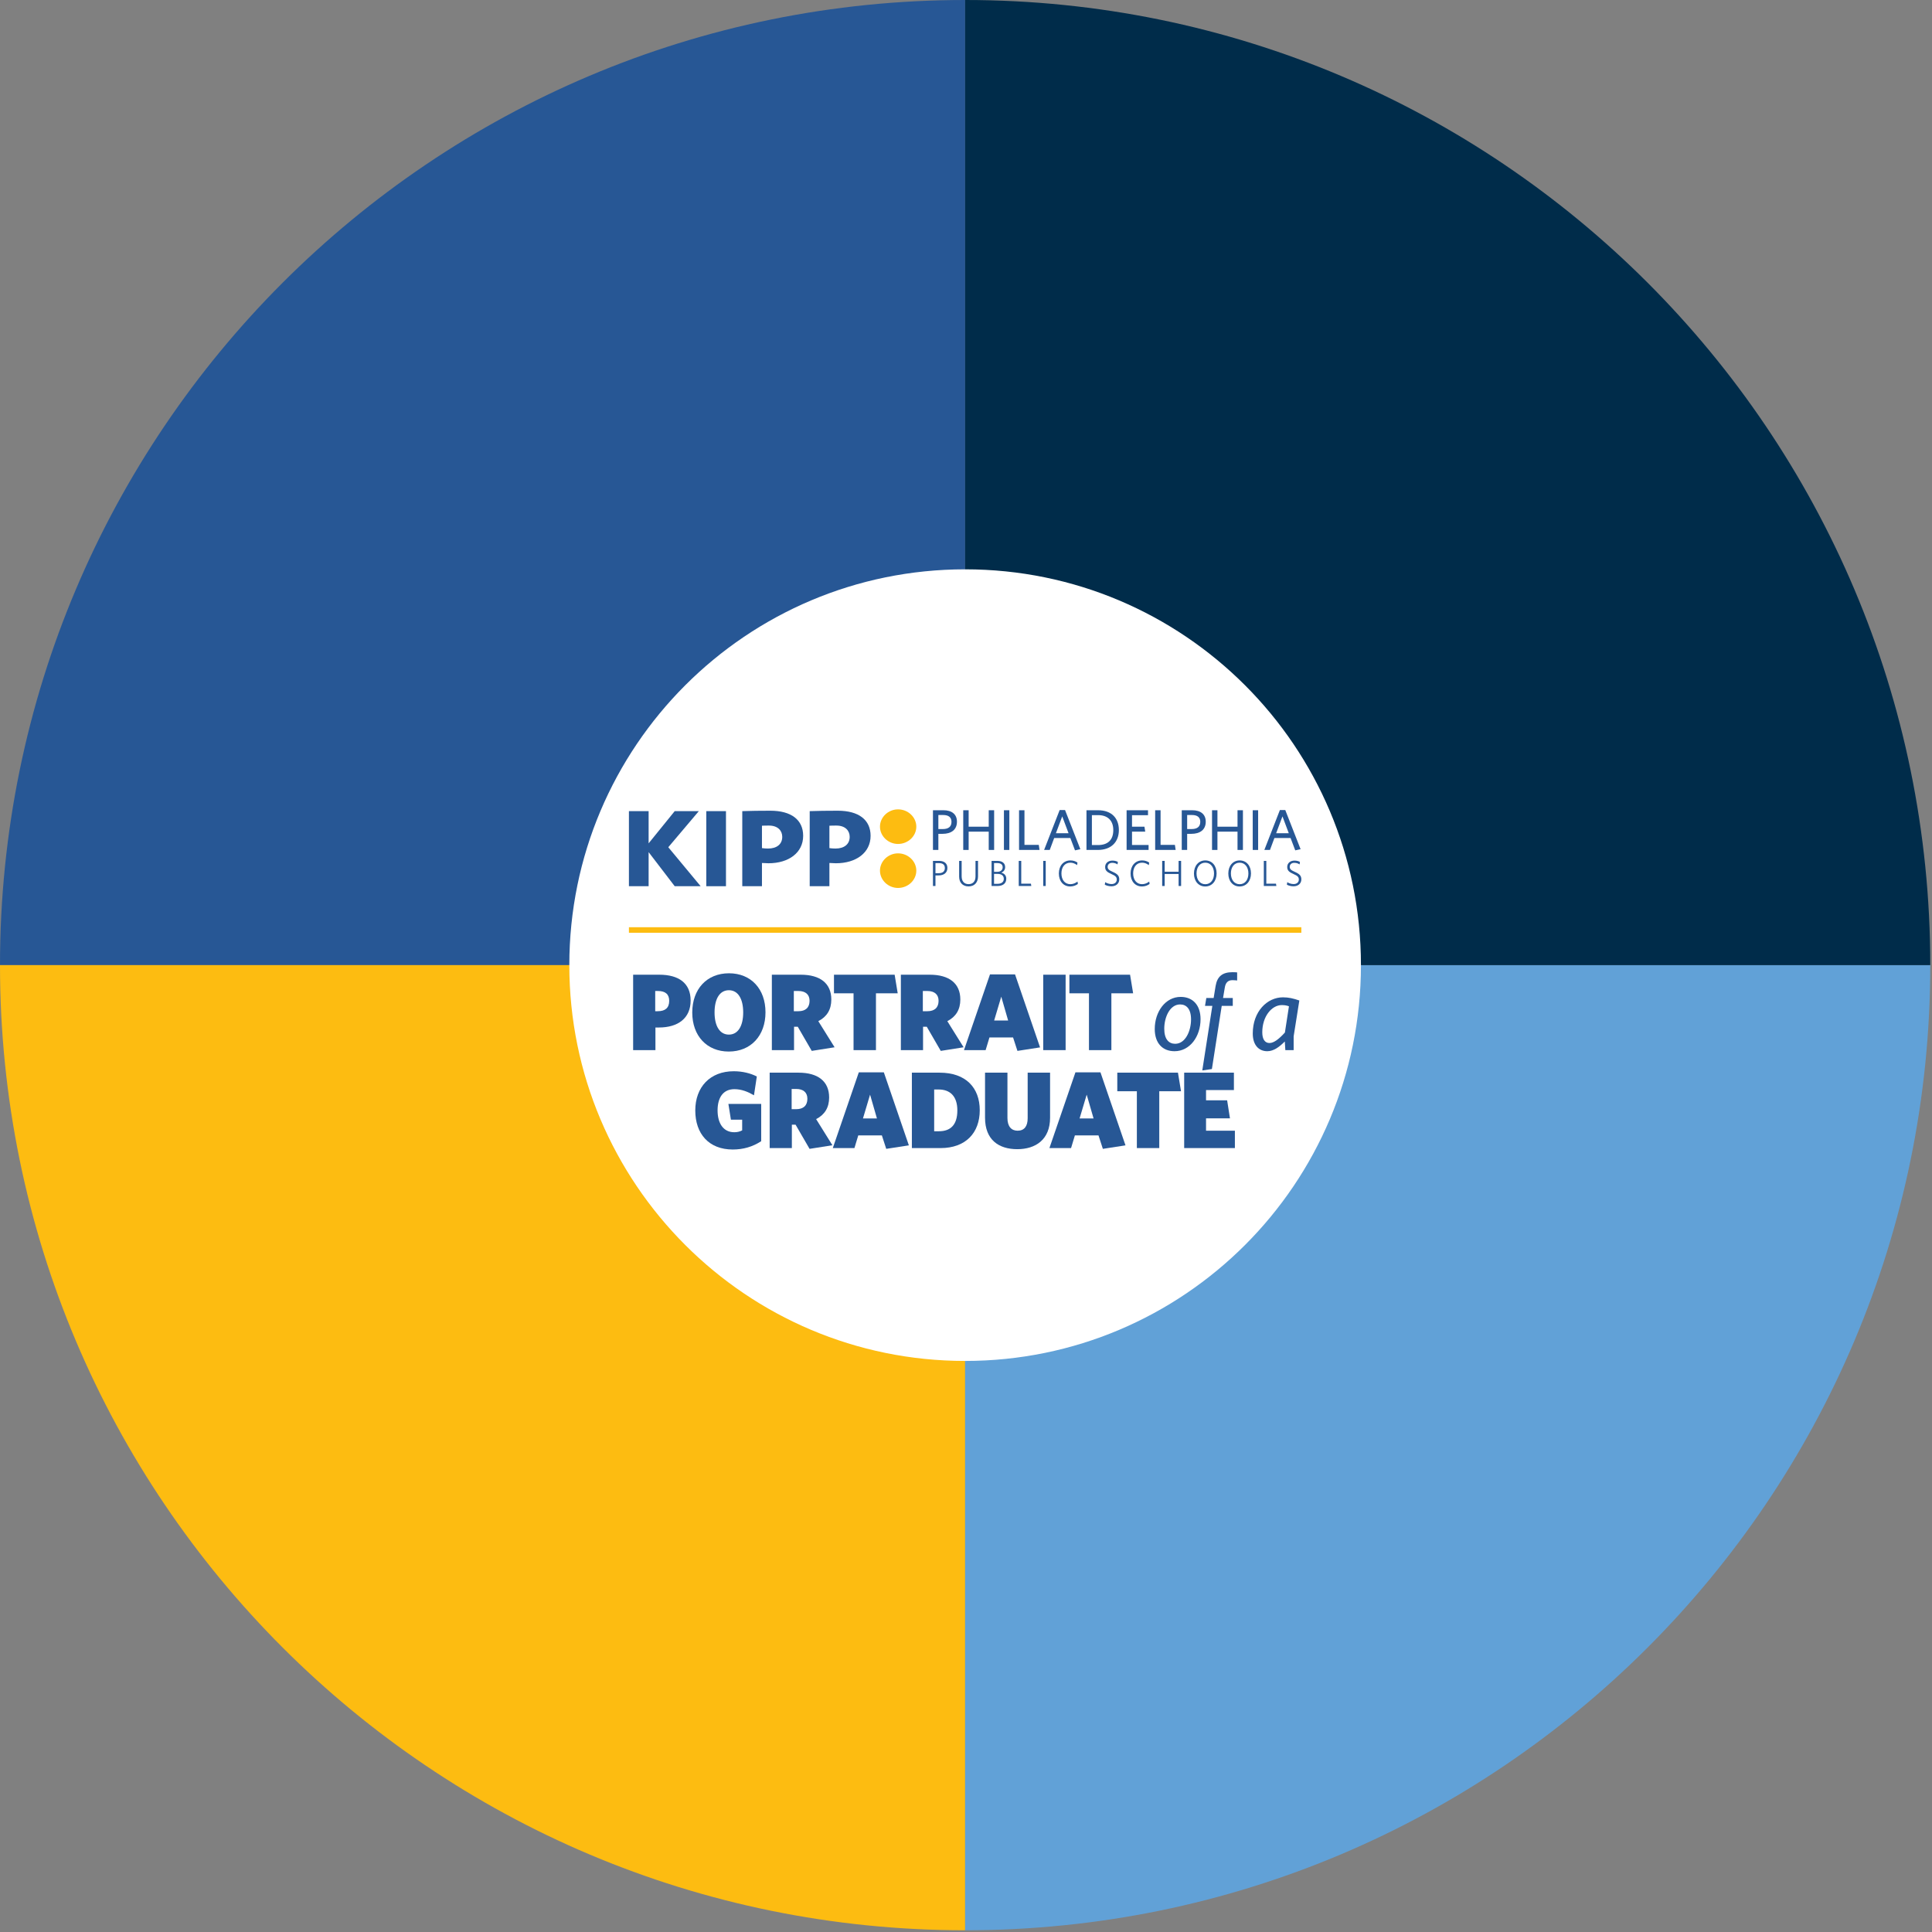 <svg width="698" height="698" viewBox="0 0 698 698" fill="none" xmlns="http://www.w3.org/2000/svg">
<rect x="0" y="0" width="698" height="698" fill="#808080" stroke="none"/>
<g clip-path="url(#clip0_8_555)">
<path d="M348.688 348.688H0C0 156.113 156.113 0 348.688 0V348.688Z" fill="#275795"/>
<path d="M348.688 348.688V697.375C156.113 697.375 0 541.262 0 348.688H348.688Z" fill="#FDBC11"/>
<path d="M348.688 348.688H697.375C697.375 541.262 541.262 697.375 348.688 697.375V348.688Z" fill="#61A1D7"/>
<path d="M348.688 348.688V0C541.262 0 697.375 156.113 697.375 348.688H348.688Z" fill="#002C4A"/>
<path d="M348.688 491.688C427.664 491.688 491.688 427.664 491.688 348.688C491.688 269.711 427.664 205.688 348.688 205.688C269.711 205.688 205.688 269.711 205.688 348.688C205.688 427.664 269.711 491.688 348.688 491.688Z" fill="white"/>
<path d="M238.061 371.218H236.798V379.393H228.742V352.145H238.179C245.209 352.145 249.513 355.186 249.513 361.464C249.513 367.901 244.932 371.218 238.061 371.218ZM237.706 358.028H236.719V365.334H237.627C240.312 365.334 241.773 364.149 241.773 361.583C241.773 359.213 240.391 358.028 237.706 358.028Z" fill="#275795"/>
<path d="M263.291 379.906C255.353 379.906 250.101 374.22 250.101 365.808C250.101 357.357 255.353 351.631 263.37 351.631C271.347 351.631 276.559 357.317 276.559 365.729C276.559 374.142 271.307 379.906 263.291 379.906ZM263.331 357.752C260.013 357.752 258.157 360.872 258.157 365.769C258.157 370.665 260.013 373.785 263.331 373.785C266.648 373.785 268.504 370.665 268.504 365.769C268.504 360.872 266.647 357.752 263.331 357.752Z" fill="#275795"/>
<path d="M301.525 378.366L293.271 379.669L288.217 370.941H286.874V379.393H278.858V352.145H289.283C296.312 352.145 300.341 355.265 300.341 361.108C300.341 364.781 298.721 367.349 295.641 368.928L301.525 378.366ZM288.415 358.028H286.796V365.334H288.454C291.06 365.334 292.482 363.991 292.482 361.583C292.482 359.292 291.02 358.028 288.415 358.028Z" fill="#275795"/>
<path d="M316.468 358.858V379.393H308.372V358.858H301.303V352.145H323.22L324.326 358.858H316.468Z" fill="#275795"/>
<path d="M348.135 378.366L339.881 379.669L334.826 370.941H333.483V379.393H325.468V352.145H335.892C342.922 352.145 346.95 355.265 346.95 361.108C346.95 364.781 345.331 367.349 342.251 368.928L348.135 378.366ZM335.024 358.028H333.405V365.334H335.063C337.67 365.334 339.092 363.991 339.092 361.583C339.092 359.292 337.63 358.028 335.024 358.028Z" fill="#275795"/>
<path d="M367.583 379.669L366.003 374.811H357.473L356.091 379.393H348.272L357.671 352.026H366.714L375.757 378.405L367.583 379.669ZM361.738 360.082L359.171 368.69H364.225L361.738 360.082Z" fill="#275795"/>
<path d="M376.897 379.393V352.145H384.993V379.393H376.897Z" fill="#275795"/>
<path d="M401.521 358.858V379.393H393.427V358.858H386.357V352.145H408.274L409.38 358.858H401.521Z" fill="#275795"/>
<path d="M424.341 379.787C419.996 379.787 417.192 376.865 417.192 371.772C417.192 365.492 421.062 360.161 426.552 360.161C430.895 360.161 433.739 363.083 433.739 368.217C433.739 374.496 429.869 379.787 424.341 379.787ZM426.354 362.886C422.642 362.886 420.628 367.506 420.628 371.652C420.628 375.483 422.287 377.103 424.577 377.103C428.289 377.103 430.303 372.442 430.303 368.296C430.303 364.466 428.605 362.886 426.354 362.886Z" fill="#275795"/>
<path d="M445.263 354.119C443.604 354.119 442.775 355.067 442.499 356.805L441.867 360.556H445.382V363.4H441.393L437.839 386.225L434.364 386.737L437.997 363.4H435.351L435.825 360.556H438.47L439.181 356.212C439.774 352.697 441.709 351.236 445.302 351.236C446.052 351.236 446.566 351.276 446.962 351.315V354.237C446.606 354.198 446.013 354.119 445.263 354.119Z" fill="#275795"/>
<path d="M457.857 379.787C454.776 379.787 452.604 377.576 452.604 373.39C452.604 365.413 457.817 360.319 463.504 360.319C465.597 360.319 467.256 360.714 469.428 361.464L467.374 374.417V379.393H464.373L464.176 376.272C462.319 378.129 460.226 379.787 457.857 379.787ZM465.676 363.558C464.886 363.28 464.255 363.123 463.069 363.123C459.476 363.123 456.04 367.19 456.04 372.956C456.04 375.404 456.949 376.826 458.646 376.826C460.305 376.826 462.24 375.207 464.215 373.035L465.676 363.558Z" fill="#275795"/>
<path d="M264.738 415.299C256.09 415.299 251.193 409.612 251.193 401.2C251.193 392.75 256.524 387.023 265.094 387.023C268.293 387.023 271.215 387.774 273.426 388.919L272.399 395.712C270.306 394.487 267.976 393.5 265.331 393.5C261.144 393.5 259.249 396.699 259.249 401.161C259.249 405.702 261.223 409.06 265.291 409.06C266.397 409.06 267.265 408.822 268.135 408.388V404.518H264.067L263.159 398.831H275.006V412.297C271.926 414.311 268.529 415.299 264.738 415.299Z" fill="#275795"/>
<path d="M300.737 413.759L292.483 415.061L287.429 406.334H286.086V414.785H278.07V387.537H288.495C295.524 387.537 299.553 390.657 299.553 396.501C299.553 400.174 297.933 402.741 294.853 404.32L300.737 413.759ZM287.626 393.421H286.008V400.727H287.666C290.272 400.727 291.694 399.384 291.694 396.975C291.694 394.684 290.232 393.421 287.626 393.421Z" fill="#275795"/>
<path d="M320.185 415.061L318.605 410.204H310.076L308.693 414.785H300.875L310.273 387.419H319.316L328.359 413.798L320.185 415.061ZM314.341 395.475L311.773 404.083H316.828L314.341 395.475Z" fill="#275795"/>
<path d="M339.791 414.785H329.445V387.537H339.475C348.953 387.537 353.968 392.987 353.968 401.122C353.968 409.217 348.953 414.785 339.791 414.785ZM339.159 393.618H337.501V408.704H339.199C343.305 408.704 345.873 406.532 345.873 401.161C345.873 395.909 343.108 393.618 339.159 393.618Z" fill="#275795"/>
<path d="M367.527 415.18C360.853 415.18 355.878 411.823 355.878 403.807V387.537H363.973V403.926C363.973 406.927 365.355 408.506 367.645 408.506C370.095 408.506 371.279 406.848 371.279 404.005V387.537H379.374V403.807C379.374 411.744 374.122 415.18 367.527 415.18Z" fill="#275795"/>
<path d="M398.448 415.061L396.868 410.204H388.339L386.956 414.785H379.137L388.536 387.419H397.579L406.622 413.798L398.448 415.061ZM392.603 395.475L390.036 404.083H395.091L392.603 395.475Z" fill="#275795"/>
<path d="M418.824 394.251V414.785H410.729V394.251H403.66V387.537H425.577L426.683 394.251H418.824Z" fill="#275795"/>
<path d="M427.824 414.785V387.537H445.792V393.816H435.722V397.528H443.344L444.37 404.044H435.722V408.506H446.147V414.785H427.824Z" fill="#275795"/>
<path d="M324.441 320.802C320.903 320.802 317.921 317.981 317.921 314.551C317.921 311.123 320.903 308.3 324.441 308.3C328.072 308.3 331.048 311.123 331.048 314.551C331.048 317.981 328.072 320.802 324.441 320.802ZM324.441 304.906C320.903 304.906 317.921 302.088 317.921 298.659C317.921 295.228 320.903 292.41 324.441 292.41C328.072 292.41 331.048 295.228 331.048 298.659C331.048 302.087 328.072 304.906 324.441 304.906Z" fill="#FDBC11"/>
<path d="M243.762 320.175L234.336 307.863V320.175H227.221V293.05H234.336V304.685L243.762 293.05H252.474L241.442 306.091L253.133 320.175H243.762Z" fill="#275795"/>
<path d="M262.282 293.051H255.169V320.176H262.282V293.051Z" fill="#275795"/>
<path d="M290.17 301.972C290.17 296.182 285.863 292.897 278.312 292.897C274.786 292.897 270.709 292.947 268.173 293.05V320.176H275.283V311.781C275.888 311.828 277.044 311.882 277.651 311.882C284.932 311.882 290.17 308.074 290.17 301.972ZM282.613 302.339C282.613 305.053 280.573 306.565 277.487 306.565C276.825 306.565 275.832 306.511 275.283 306.404V298.32C275.942 298.266 276.99 298.266 277.818 298.266C281.015 298.266 282.613 300.094 282.613 302.339Z" fill="#275795"/>
<path d="M314.531 301.972C314.531 296.182 310.229 292.897 302.679 292.897C299.151 292.897 295.072 292.947 292.534 293.05V320.176H299.65V311.781C300.255 311.828 301.41 311.882 302.014 311.882C309.291 311.882 314.531 308.074 314.531 301.972ZM306.978 302.339C306.978 305.053 304.942 306.565 301.849 306.565C301.192 306.565 300.197 306.511 299.65 306.404V298.32C300.307 298.266 301.357 298.266 302.184 298.266C305.378 298.266 306.978 300.094 306.978 302.339Z" fill="#275795"/>
<path d="M339.243 311.829H337.968V315.47H339.137C340.517 315.47 341.359 314.866 341.359 313.603C341.359 312.434 340.623 311.829 339.243 311.829ZM339.098 316.271H337.968V320.096H337.061V311.028H339.295C341.148 311.028 342.278 311.948 342.278 313.577C342.278 315.365 340.951 316.271 339.098 316.271Z" fill="#275795"/>
<path d="M349.911 320.24C347.782 320.24 346.52 318.821 346.52 316.705V311.028H347.428V316.588C347.428 318.269 348.256 319.425 349.924 319.425C351.554 319.425 352.434 318.361 352.434 316.639V311.028H353.341V316.639C353.341 318.834 352.04 320.24 349.911 320.24Z" fill="#275795"/>
<path d="M360.356 315.72H359.134V319.307H360.409C361.789 319.307 362.656 318.663 362.656 317.533C362.656 316.297 361.776 315.72 360.356 315.72ZM360.317 311.817H359.134V314.97H360.29C361.578 314.97 362.249 314.273 362.249 313.328C362.249 312.382 361.618 311.817 360.317 311.817ZM360.33 320.096H358.24V311.028H360.343C362.209 311.028 363.142 311.935 363.142 313.289C363.142 314.261 362.59 314.931 361.763 315.273C362.84 315.574 363.55 316.271 363.55 317.481C363.55 319.216 362.275 320.096 360.33 320.096Z" fill="#275795"/>
<path d="M368.055 320.096V311.028H368.961V319.255H372.457L372.589 320.096H368.055Z" fill="#275795"/>
<path d="M377.805 311.028H376.897V320.095H377.805V311.028Z" fill="#275795"/>
<path d="M386.659 320.266C384.202 320.266 382.547 318.374 382.547 315.574C382.547 312.79 384.228 310.856 386.725 310.856C387.751 310.856 388.592 311.16 389.274 311.632L389.13 312.553C388.421 312.027 387.632 311.672 386.712 311.672C384.714 311.672 383.479 313.249 383.479 315.548C383.479 317.875 384.727 319.439 386.698 319.439C387.672 319.439 388.552 319.057 389.287 318.493L389.419 319.36C388.735 319.872 387.737 320.266 386.659 320.266Z" fill="#275795"/>
<path d="M401.558 320.201C400.585 320.201 399.758 319.951 399.154 319.636L399.284 318.716C399.837 319.07 400.677 319.399 401.598 319.399C402.662 319.399 403.464 318.795 403.464 317.769C403.464 316.876 403.017 316.43 401.637 315.825C399.902 315.063 399.271 314.484 399.271 313.209C399.271 311.843 400.376 310.923 401.874 310.923C402.728 310.923 403.398 311.121 403.872 311.396L403.74 312.303C403.226 311.961 402.596 311.725 401.835 311.725C400.77 311.725 400.178 312.369 400.178 313.156C400.178 313.971 400.613 314.366 402.005 314.984C403.687 315.72 404.371 316.377 404.371 317.704C404.371 319.254 403.148 320.201 401.558 320.201Z" fill="#275795"/>
<path d="M412.568 320.266C410.111 320.266 408.455 318.374 408.455 315.574C408.455 312.79 410.137 310.856 412.634 310.856C413.659 310.856 414.5 311.16 415.183 311.632L415.038 312.553C414.329 312.027 413.541 311.672 412.621 311.672C410.623 311.672 409.388 313.249 409.388 315.548C409.388 317.875 410.636 319.439 412.608 319.439C413.581 319.439 414.46 319.057 415.196 318.493L415.328 319.36C414.645 319.872 413.646 320.266 412.568 320.266Z" fill="#275795"/>
<path d="M425.812 320.096V315.759H420.779V320.096H419.872V311.028H420.779V314.944H425.812V311.028H426.719V320.096H425.812Z" fill="#275795"/>
<path d="M435.442 311.672C433.537 311.672 432.288 313.249 432.288 315.548C432.288 317.875 433.55 319.452 435.455 319.452C437.361 319.452 438.609 317.875 438.609 315.574C438.609 313.249 437.347 311.672 435.442 311.672ZM435.429 320.266C433.011 320.266 431.355 318.348 431.355 315.574C431.355 312.79 433.038 310.856 435.455 310.856C437.899 310.856 439.542 312.776 439.542 315.548C439.542 318.321 437.873 320.266 435.429 320.266Z" fill="#275795"/>
<path d="M447.858 311.672C445.953 311.672 444.705 313.249 444.705 315.548C444.705 317.875 445.965 319.452 447.871 319.452C449.777 319.452 451.025 317.875 451.025 315.574C451.025 313.249 449.763 311.672 447.858 311.672ZM447.845 320.266C445.427 320.266 443.771 318.348 443.771 315.574C443.771 312.79 445.454 310.856 447.871 310.856C450.315 310.856 451.958 312.776 451.958 315.548C451.958 318.321 450.289 320.266 447.845 320.266Z" fill="#275795"/>
<path d="M456.594 320.096V311.028H457.501V319.255H460.997L461.129 320.096H456.594Z" fill="#275795"/>
<path d="M467.341 320.201C466.368 320.201 465.541 319.951 464.937 319.636L465.067 318.716C465.62 319.07 466.461 319.399 467.381 319.399C468.445 319.399 469.246 318.795 469.246 317.769C469.246 316.876 468.8 316.43 467.42 315.825C465.686 315.063 465.055 314.484 465.055 313.209C465.055 311.843 466.159 310.923 467.657 310.923C468.51 310.923 469.181 311.121 469.654 311.396L469.523 312.303C469.011 311.961 468.38 311.725 467.617 311.725C466.553 311.725 465.961 312.369 465.961 313.156C465.961 313.971 466.396 314.366 467.788 314.984C469.47 315.72 470.154 316.377 470.154 317.704C470.154 319.254 468.932 320.201 467.341 320.201Z" fill="#275795"/>
<path d="M340.762 294.452H339.015V299.524H340.636C342.591 299.524 343.755 298.714 343.755 296.927C343.755 295.284 342.716 294.452 340.762 294.452ZM340.533 301.25H339.015V307.071H337.062V292.728H340.865C343.901 292.728 345.73 294.203 345.73 296.864C345.73 299.796 343.651 301.25 340.533 301.25Z" fill="#275795"/>
<path d="M357.212 307.071V300.461H349.957V307.071H348.003V292.727H349.957V298.672H357.212V292.727H359.166V307.071H357.212Z" fill="#275795"/>
<path d="M364.657 292.727H362.703V307.071H364.657V292.727Z" fill="#275795"/>
<path d="M368.167 307.071V292.727H370.121V305.241H375.297L375.567 307.071H368.167Z" fill="#275795"/>
<path d="M381.482 301.041H386.055L383.768 294.951L381.482 301.041ZM382.832 292.665H384.786L390.316 306.801L388.382 307.216L386.699 302.767H380.857L379.256 307.071H377.22L382.832 292.665Z" fill="#275795"/>
<path d="M396.748 294.494H394.482V305.304H396.685C400.137 305.304 402.215 303.558 402.215 299.899C402.215 296.303 400.032 294.494 396.748 294.494ZM396.602 307.071H392.527V292.727H396.685C401.674 292.727 404.231 295.679 404.231 299.878C404.231 304.14 401.528 307.071 396.602 307.071Z" fill="#275795"/>
<path d="M407.025 307.071V292.727H414.757V294.514H408.978V298.672H413.468L413.76 300.461H408.978V305.284H414.966V307.071H407.025Z" fill="#275795"/>
<path d="M417.343 307.071V292.727H419.297V305.241H424.473L424.744 307.071H417.343Z" fill="#275795"/>
<path d="M430.646 294.452H428.9V299.524H430.521C432.476 299.524 433.639 298.714 433.639 296.927C433.639 295.284 432.6 294.452 430.646 294.452ZM430.417 301.25H428.9V307.071H426.946V292.728H430.75C433.785 292.728 435.615 294.203 435.615 296.864C435.615 299.796 433.536 301.25 430.417 301.25Z" fill="#275795"/>
<path d="M447.096 307.071V300.461H439.841V307.071H437.888V292.727H439.841V298.672H447.096V292.727H449.05V307.071H447.096Z" fill="#275795"/>
<path d="M454.543 292.727H452.589V307.071H454.543V292.727Z" fill="#275795"/>
<path d="M461.048 301.041H465.621L463.335 294.951L461.048 301.041ZM462.399 292.665H464.353L469.883 306.801L467.949 307.216L466.265 302.767H460.423L458.823 307.071H456.786L462.399 292.665Z" fill="#275795"/>
<path d="M470.154 334.991H227.221V336.991H470.154V334.991Z" fill="#FDBC11"/>
</g>
<defs>
<clipPath id="clip0_8_555">
<rect width="697.375" height="697.375" fill="white"/>
</clipPath>
</defs>
</svg>
